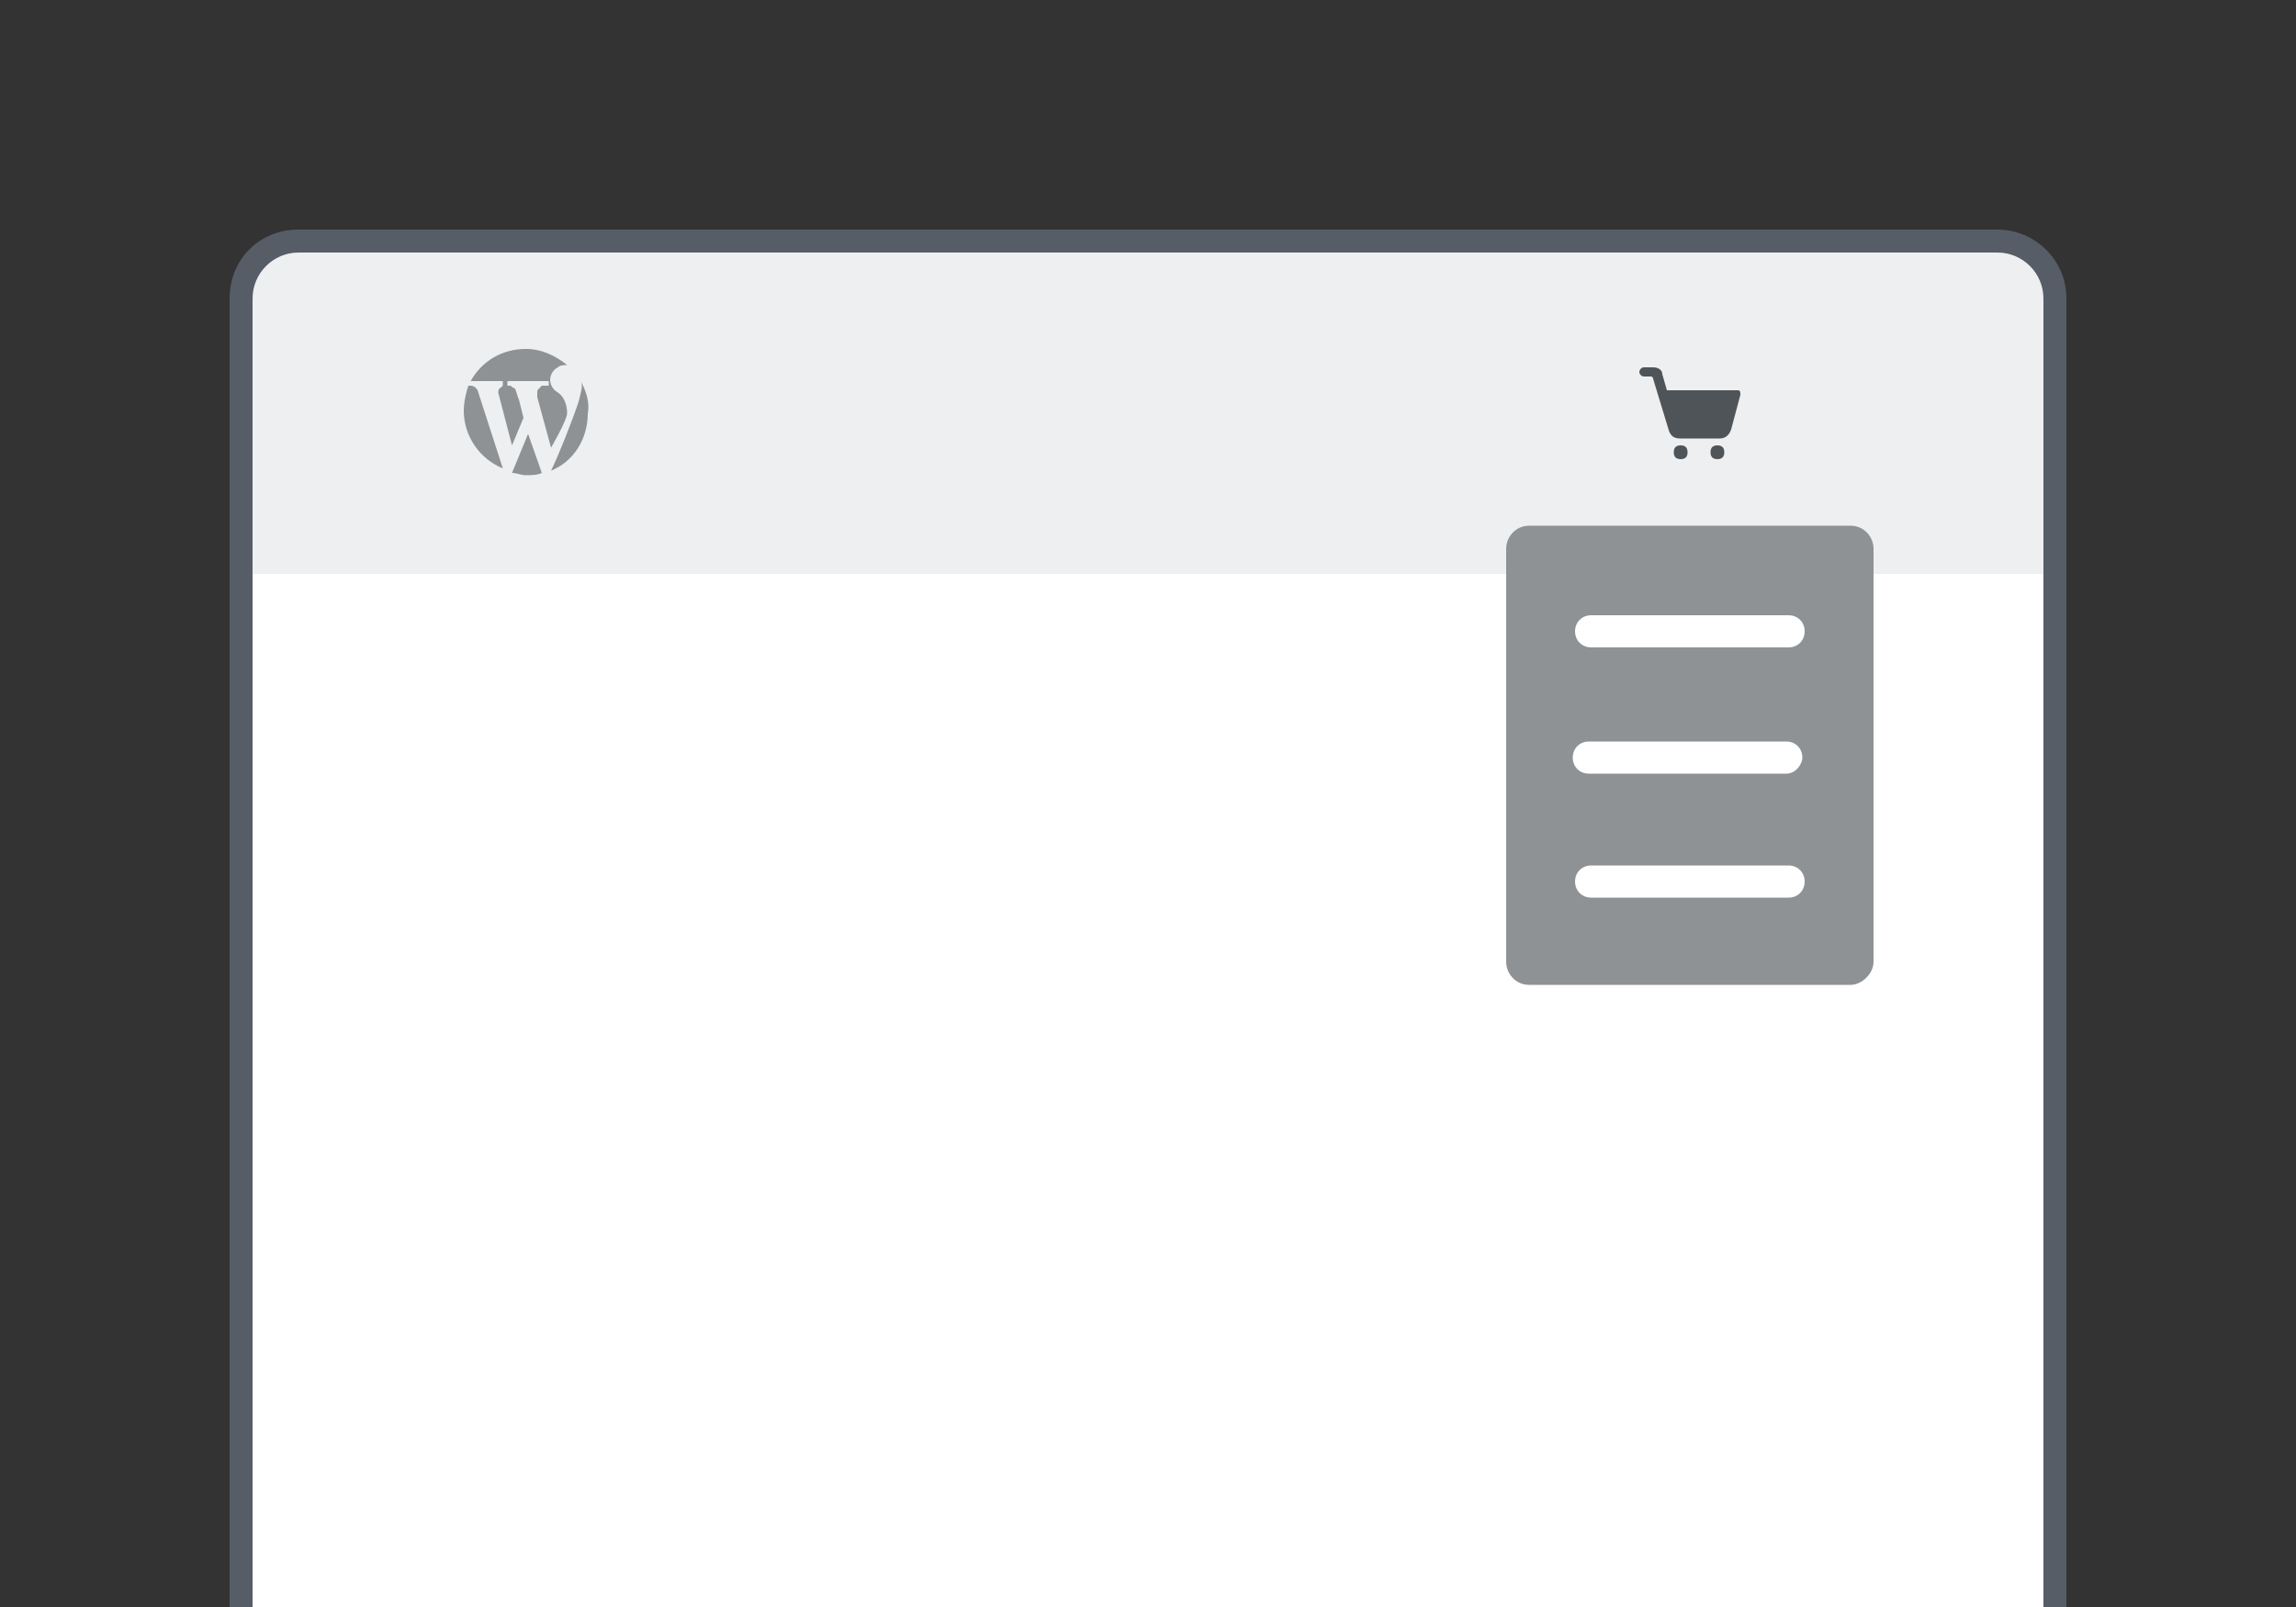 <svg version="1.1" id="Layer_1" xmlns="http://www.w3.org/2000/svg" x="0" y="0" viewBox="0 0 100 70" xml:space="preserve"><rect x="0" y="0" width="100" height="70" fill="#333333" stroke="none"/><style>.st0{fill:#fff}</style><path class="st0" d="M13 73.5c-1.4 0-2.5-1.1-2.5-2.5V13c0-1.4 1.1-2.5 2.5-2.5h74c1.4 0 2.5 1.1 2.5 2.5v58c0 1.4-1.1 2.5-2.5 2.5H13z"/><path d="M11 11h78v14H11V11z" fill="#edeff0"/><path d="M87 11c1.1 0 2 .9 2 2v58c0 1.1-.9 2-2 2H13c-1.1 0-2-.9-2-2V13c0-1.1.9-2 2-2h74m0-1H13c-1.7 0-3 1.3-3 3v58c0 1.7 1.3 3 3 3h74c1.6 0 3-1.3 3-3V13c0-1.7-1.4-3-3-3z" fill="#565d66"/><path d="M20.5 16.6c.5-.9 1.4-1.4 2.4-1.4.7 0 1.3.3 1.8.7-.1 0-.3 0-.4.1-.4.2-.5.8 0 1.1.3.2.4.6.4.9s-.7 1.5-.7 1.5l-.6-2.2v-.2c0-.1 0-.1.1-.2l.1-.1h.3v-.2h-1.8v.2h.1c.1 0 .1.1.2.1.1.1.1.3.2.5l.2.8-.5 1.2-.6-2.3s0-.2.1-.2l.1-.1v-.2h-1.4zm.3.4s-.1-.2-.3-.2h-.1c-.1.3-.2.7-.2 1.1 0 1.1.7 2.1 1.7 2.5L20.8 17zm4.5-.4c.1.2 0 .5-.1.9-.3.9-.9 2.4-1.2 3 1-.4 1.6-1.4 1.6-2.5.1-.5-.1-1-.3-1.4M23 18.9l-.7 1.7c.2 0 .4.1.6.1s.5 0 .7-.1l-.6-1.7z" opacity=".6" fill="#4f5459"/><path d="M80.6 42.9h-14c-.6 0-1-.5-1-1v-18c0-.5.4-1 1-1h14c.6 0 1 .5 1 1v18c0 .5-.5 1-1 1z" fill="#8e9295"/><path class="st0" d="M77.9 28.2h-8.6c-.4 0-.7-.3-.7-.7 0-.4.3-.7.7-.7h8.6c.4 0 .7.3.7.7 0 .4-.3.7-.7.7zm-.1 5.5h-8.6c-.4 0-.7-.3-.7-.7s.3-.7.7-.7h8.6c.4 0 .7.3.7.7 0 .3-.3.7-.7.7zm.1 5.4h-8.6c-.4 0-.7-.3-.7-.7s.3-.7.7-.7h8.6c.4 0 .7.3.7.7s-.3.7-.7.7z"/><path d="M71.6 16c-.1 0-.2.1-.2.2s.1.2.2.2h.3s.1 0 .1.1l.7 2.3c.1.2.2.3.5.3h1.7c.2 0 .4-.1.5-.4l.4-1.5c0-.1 0-.2-.1-.2h-3.1l-.2-.7c0-.2-.2-.3-.4-.3h-.4zm1.6 3.4c-.2 0-.3.1-.3.3 0 .2.1.3.3.3.2 0 .3-.1.3-.3 0-.2-.1-.3-.3-.3zm1.6 0c-.2 0-.3.1-.3.3 0 .2.1.3.3.3.2 0 .3-.1.3-.3 0-.2-.1-.3-.3-.3z" fill="#4f5459"/></svg>
